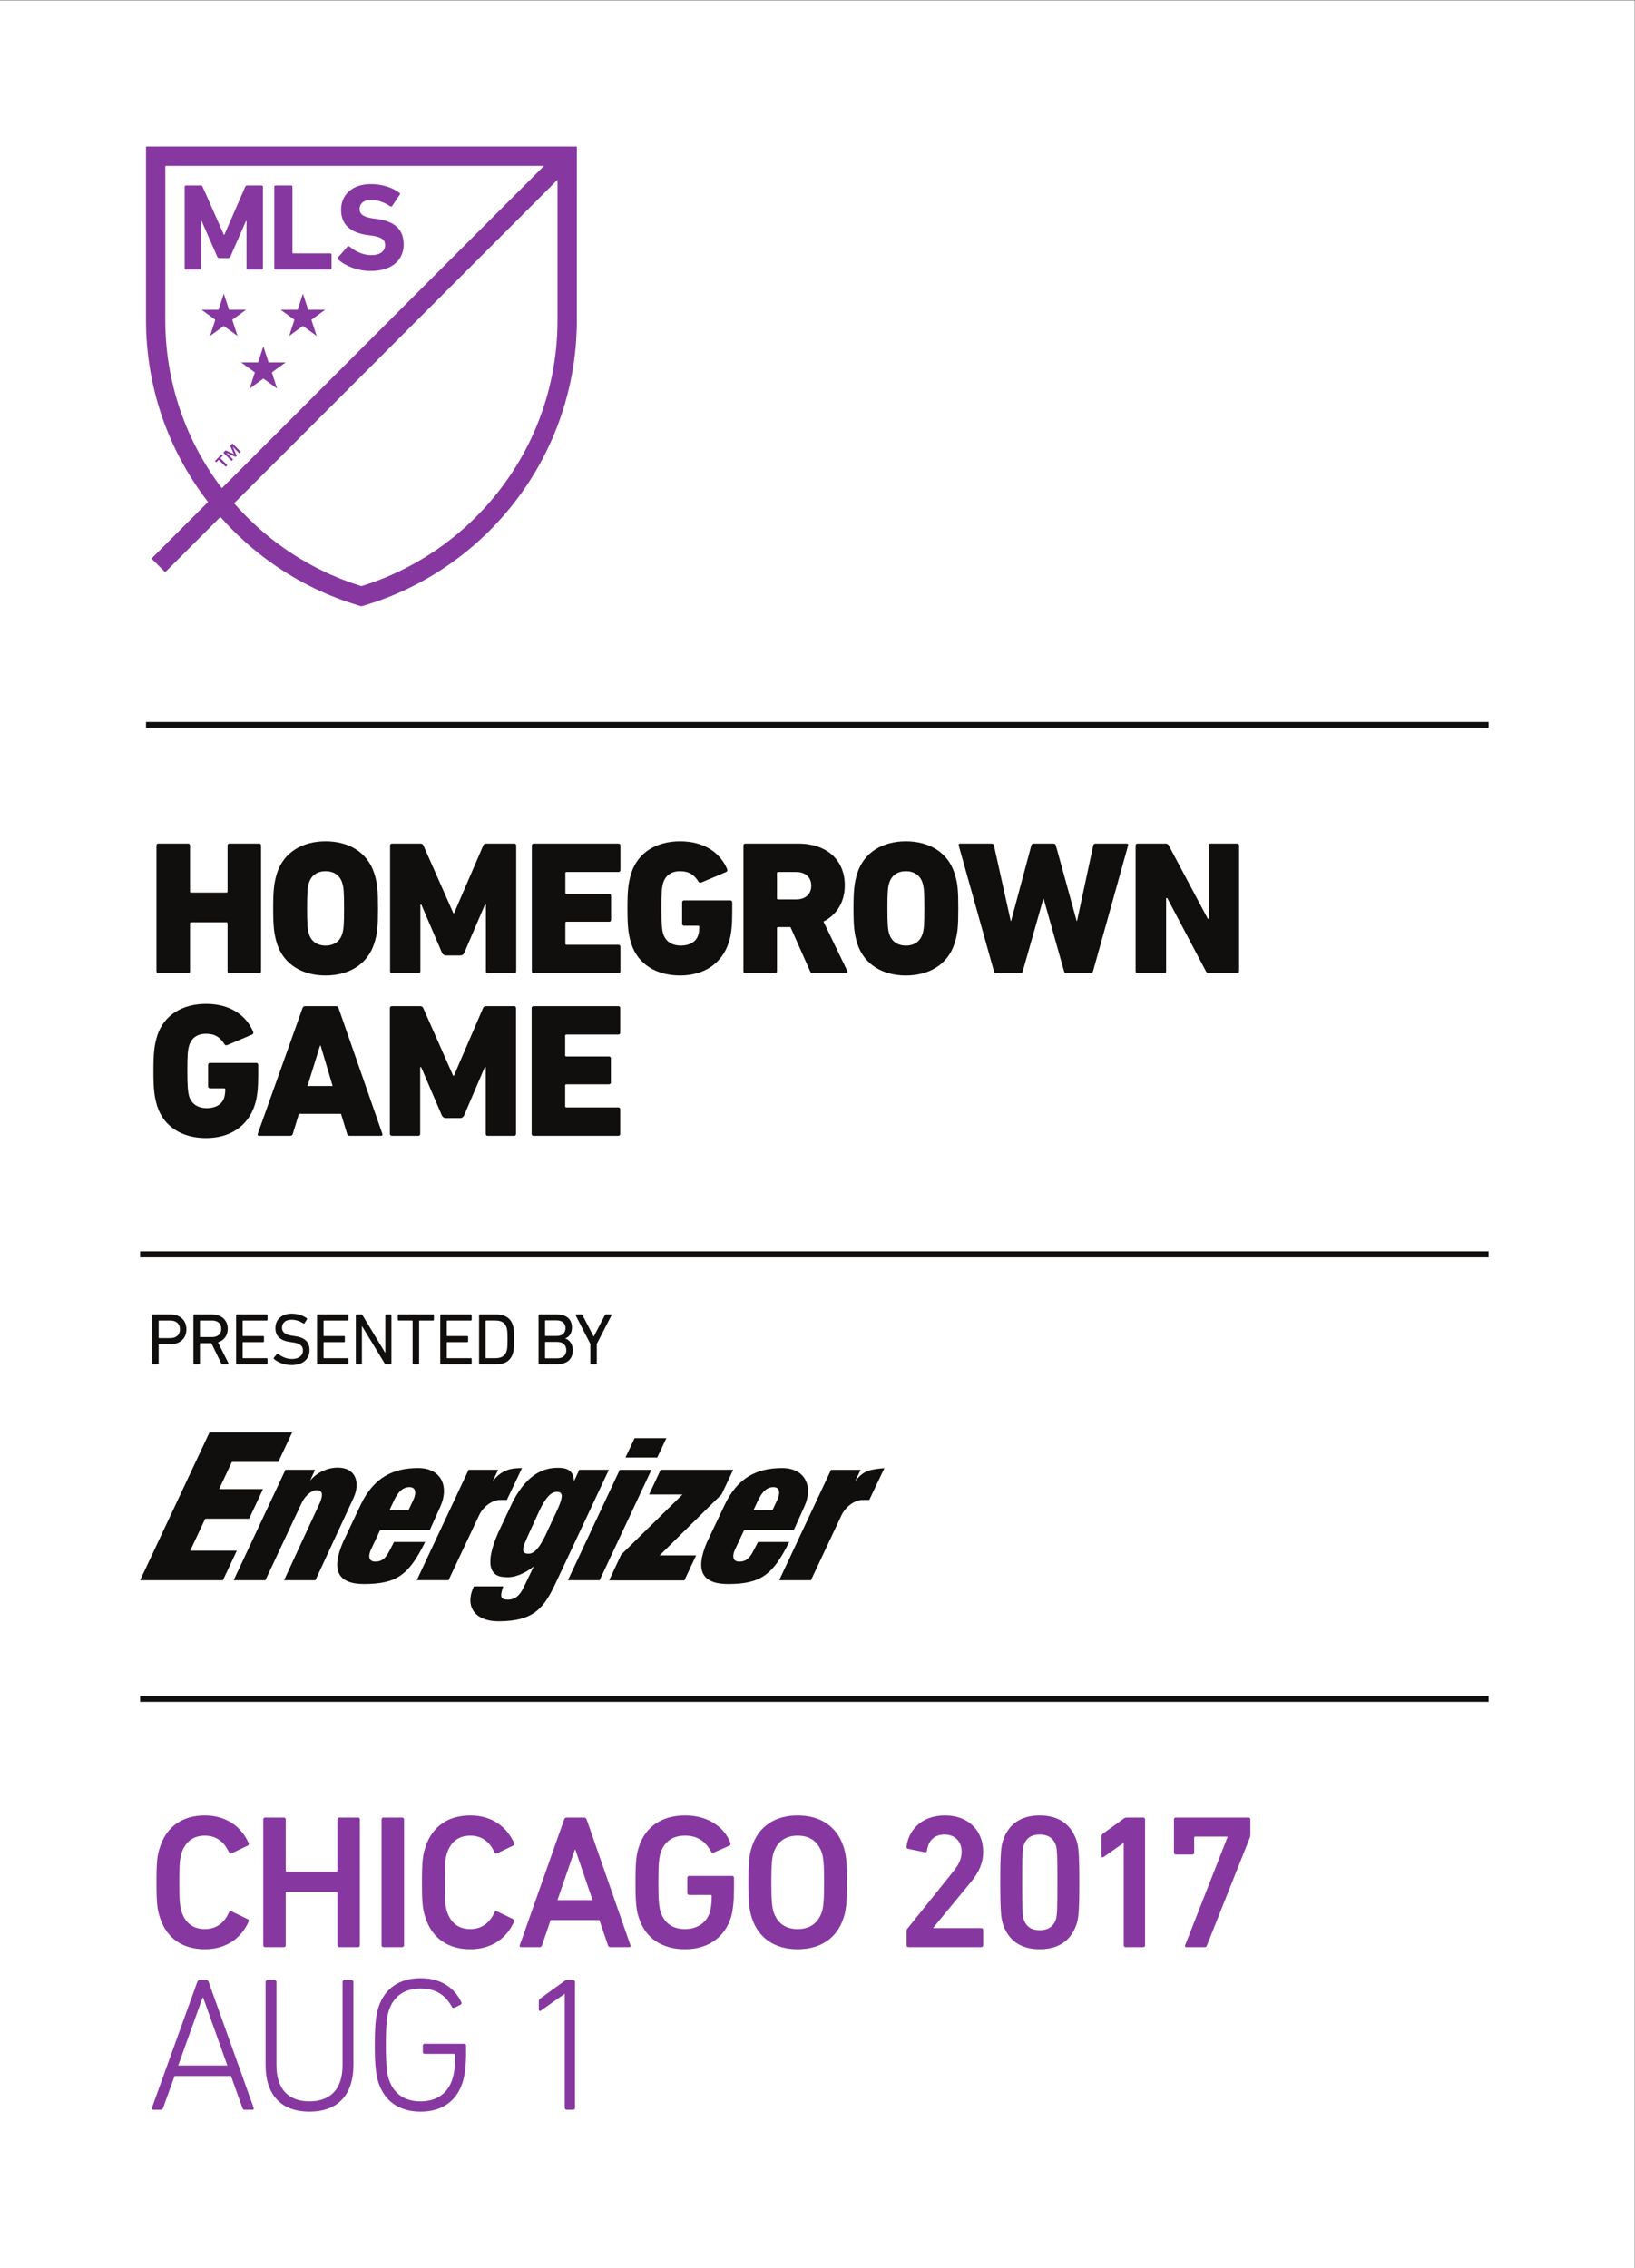 <?xml version="1.0" encoding="UTF-8" standalone="no"?>
<svg
   xmlns:dc="http://purl.org/dc/elements/1.1/"
   xmlns:cc="http://creativecommons.org/ns#"
   xmlns:rdf="http://www.w3.org/1999/02/22-rdf-syntax-ns#"
   xmlns:svg="http://www.w3.org/2000/svg"
   xmlns="http://www.w3.org/2000/svg"
   viewBox="0 0 202.28 280.547"
   height="280.547"
   width="202.28"
   xml:space="preserve"
   id="svg2"
   version="1.1"><rect x="0" y="0" width="202.28" height="280.547" fill="#808080" stroke="none"/><defs
     id="defs6" /><g
     transform="matrix(1.333,0,0,-1.333,0,280.547)"
     id="g10"><g
       transform="scale(0.1)"
       id="g12"><path
         id="path14"
         style="fill:#ffffff;fill-opacity:1;fill-rule:nonzero;stroke:none"
         d="M 1517.12,0 H 0 V 2104.14 H 1517.12 V 0" /><path
         id="path16"
         style="fill:#100f0d;fill-opacity:1;fill-rule:nonzero;stroke:none"
         d="m 167.027,871.172 c 0,5.027 -3.332,8.16 -9.039,8.16 h -10.332 c -0.269,0 -0.406,-0.152 -0.406,-0.41 v -15.5 c 0,-0.274 0.137,-0.402 0.406,-0.402 h 10.332 c 5.707,0 9.039,3.109 9.039,8.152 z M 141.879,838.75 c -0.402,0 -0.68,0.27 -0.68,0.68 v 44.851 c 0,0.41 0.278,0.68 0.68,0.68 h 16.449 c 8.899,0 14.676,-5.441 14.676,-13.789 0,-8.363 -5.777,-13.801 -14.676,-13.801 h -10.672 c -0.269,0 -0.406,-0.133 -0.406,-0.41 V 839.43 c 0,-0.41 -0.273,-0.68 -0.68,-0.68 h -4.691" /><path
         id="path18"
         style="fill:#100f0d;fill-opacity:1;fill-rule:nonzero;stroke:none"
         d="m 205.344,871.641 c 0,4.82 -3.196,7.691 -8.563,7.691 h -10.804 c -0.274,0 -0.407,-0.152 -0.407,-0.41 v -14.551 c 0,-0.269 0.133,-0.41 0.407,-0.41 h 10.804 c 5.367,0 8.563,2.859 8.563,7.68 z m 0.949,-32.891 c -0.473,0 -0.684,0.199 -0.883,0.68 l -9.238,18.89 h -10.195 c -0.274,0 -0.407,-0.14 -0.407,-0.398 V 839.43 c 0,-0.41 -0.273,-0.68 -0.675,-0.68 h -4.696 c -0.402,0 -0.683,0.27 -0.683,0.68 v 44.851 c 0,0.41 0.281,0.68 0.683,0.68 h 16.715 c 8.633,0 14.477,-5.301 14.477,-13.32 0,-6.25 -3.536,-10.801 -9.106,-12.571 l 9.848,-19.5 c 0.277,-0.41 0.07,-0.82 -0.399,-0.82 h -5.441" /><path
         id="path20"
         style="fill:#100f0d;fill-opacity:1;fill-rule:nonzero;stroke:none"
         d="m 219.164,884.281 c 0,0.41 0.27,0.68 0.68,0.68 h 27.789 c 0.41,0 0.683,-0.27 0.683,-0.68 V 880 c 0,-0.41 -0.273,-0.668 -0.683,-0.668 h -22.012 c -0.273,0 -0.41,-0.152 -0.41,-0.41 V 865.32 c 0,-0.269 0.137,-0.41 0.41,-0.41 h 18.688 c 0.402,0 0.675,-0.262 0.675,-0.672 v -4.289 c 0,-0.398 -0.273,-0.668 -0.675,-0.668 h -18.688 c -0.273,0 -0.41,-0.14 -0.41,-0.41 v -14.07 c 0,-0.27 0.137,-0.41 0.41,-0.41 h 22.012 c 0.41,0 0.683,-0.27 0.683,-0.68 v -4.281 c 0,-0.41 -0.273,-0.68 -0.683,-0.68 h -27.789 c -0.41,0 -0.68,0.27 -0.68,0.68 v 44.851" /><path
         id="path22"
         style="fill:#100f0d;fill-opacity:1;fill-rule:nonzero;stroke:none"
         d="m 254.188,843.781 c -0.266,0.27 -0.336,0.68 -0.067,1.02 l 2.992,3.539 c 0.27,0.34 0.614,0.34 0.95,0.058 2.992,-2.378 7.613,-4.75 12.914,-4.75 6.386,0 10.191,3.204 10.191,7.883 0,3.938 -2.242,6.59 -9.648,7.539 l -2.309,0.34 c -8.977,1.219 -13.598,5.5 -13.598,12.781 0,8.219 5.914,13.508 15.09,13.508 5.442,0 10.668,-1.758 14.067,-4.269 0.343,-0.282 0.41,-0.61 0.132,-0.95 l -2.304,-3.742 c -0.274,-0.34 -0.618,-0.34 -0.957,-0.136 -3.735,2.32 -7.203,3.468 -11.145,3.468 -5.637,0 -8.762,-3.058 -8.762,-7.468 0,-3.883 2.582,-6.473 9.719,-7.422 l 2.238,-0.34 c 9.039,-1.219 13.594,-5.36 13.594,-12.899 0,-8.089 -5.707,-13.929 -16.855,-13.929 -6.524,0 -12.84,2.636 -16.242,5.769" /><path
         id="path24"
         style="fill:#100f0d;fill-opacity:1;fill-rule:nonzero;stroke:none"
         d="m 294.238,884.281 c 0,0.41 0.278,0.68 0.684,0.68 h 27.793 c 0.406,0 0.68,-0.27 0.68,-0.68 V 880 c 0,-0.41 -0.274,-0.668 -0.68,-0.668 h -22.016 c -0.273,0 -0.41,-0.152 -0.41,-0.41 V 865.32 c 0,-0.269 0.137,-0.41 0.41,-0.41 h 18.688 c 0.402,0 0.676,-0.262 0.676,-0.672 v -4.289 c 0,-0.398 -0.274,-0.668 -0.676,-0.668 h -18.688 c -0.273,0 -0.41,-0.14 -0.41,-0.41 v -14.07 c 0,-0.27 0.137,-0.41 0.41,-0.41 h 22.016 c 0.406,0 0.68,-0.27 0.68,-0.68 v -4.281 c 0,-0.41 -0.274,-0.68 -0.68,-0.68 h -27.793 c -0.406,0 -0.684,0.27 -0.684,0.68 v 44.851" /><path
         id="path26"
         style="fill:#100f0d;fill-opacity:1;fill-rule:nonzero;stroke:none"
         d="m 330.25,884.281 c 0,0.41 0.273,0.68 0.684,0.68 h 4.343 c 0.543,0 0.883,-0.141 1.153,-0.68 l 20.933,-34.652 h 0.274 v 34.652 c 0,0.41 0.269,0.68 0.679,0.68 h 4.278 c 0.41,0 0.676,-0.27 0.676,-0.68 V 839.43 c 0,-0.41 -0.266,-0.68 -0.676,-0.68 h -4.348 c -0.473,0 -0.883,0.148 -1.156,0.68 l -20.996,34.519 h -0.203 V 839.43 c 0,-0.41 -0.27,-0.68 -0.68,-0.68 h -4.277 c -0.411,0 -0.684,0.27 -0.684,0.68 v 44.851" /><path
         id="path28"
         style="fill:#100f0d;fill-opacity:1;fill-rule:nonzero;stroke:none"
         d="m 383.617,838.75 c -0.41,0 -0.679,0.27 -0.679,0.68 v 39.492 c 0,0.258 -0.133,0.41 -0.411,0.41 h -12.632 c -0.415,0 -0.68,0.258 -0.68,0.668 v 4.281 c 0,0.41 0.265,0.68 0.68,0.68 h 32.136 c 0.41,0 0.68,-0.27 0.68,-0.68 V 880 c 0,-0.41 -0.27,-0.668 -0.68,-0.668 h -12.636 c -0.27,0 -0.411,-0.152 -0.411,-0.41 V 839.43 c 0,-0.41 -0.269,-0.68 -0.679,-0.68 h -4.688" /><path
         id="path30"
         style="fill:#100f0d;fill-opacity:1;fill-rule:nonzero;stroke:none"
         d="m 408.617,884.281 c 0,0.41 0.27,0.68 0.68,0.68 h 27.789 c 0.41,0 0.684,-0.27 0.684,-0.68 V 880 c 0,-0.41 -0.274,-0.668 -0.684,-0.668 h -22.012 c -0.273,0 -0.41,-0.152 -0.41,-0.41 V 865.32 c 0,-0.269 0.137,-0.41 0.41,-0.41 h 18.688 c 0.402,0 0.676,-0.262 0.676,-0.672 v -4.289 c 0,-0.398 -0.274,-0.668 -0.676,-0.668 h -18.688 c -0.273,0 -0.41,-0.14 -0.41,-0.41 v -14.07 c 0,-0.27 0.137,-0.41 0.41,-0.41 h 22.012 c 0.41,0 0.684,-0.27 0.684,-0.68 v -4.281 c 0,-0.41 -0.274,-0.68 -0.684,-0.68 h -27.789 c -0.41,0 -0.68,0.27 -0.68,0.68 v 44.851" /><path
         id="path32"
         style="fill:#100f0d;fill-opacity:1;fill-rule:nonzero;stroke:none"
         d="m 451.078,844.391 h 8.496 c 5.567,0 9.039,1.839 10.531,6.32 0.614,1.699 0.954,3.949 0.954,11.141 0,7.207 -0.34,9.449 -0.954,11.148 -1.492,4.488 -4.964,6.332 -10.531,6.332 h -8.496 c -0.273,0 -0.41,-0.152 -0.41,-0.41 v -34.121 c 0,-0.27 0.137,-0.41 0.41,-0.41 z m -6.453,39.89 c 0,0.41 0.27,0.68 0.68,0.68 h 15.558 c 7.821,0 12.981,-3.332 15.09,-9.852 0.809,-2.507 1.219,-5.027 1.219,-13.257 0,-8.223 -0.41,-10.731 -1.219,-13.25 -2.109,-6.52 -7.269,-9.852 -15.09,-9.852 h -15.558 c -0.41,0 -0.68,0.27 -0.68,0.68 v 44.851" /><path
         id="path34"
         style="fill:#100f0d;fill-opacity:1;fill-rule:nonzero;stroke:none"
         d="m 506.305,844.262 h 10.804 c 5.504,0 8.496,2.988 8.496,7.597 0,4.563 -2.992,7.621 -8.496,7.621 h -10.804 c -0.27,0 -0.41,-0.128 -0.41,-0.41 v -14.398 c 0,-0.281 0.14,-0.41 0.41,-0.41 z m 10.465,20.726 c 5.093,0 8.085,2.922 8.085,7.203 0,4.411 -2.992,7.27 -8.085,7.27 h -10.465 c -0.27,0 -0.41,-0.129 -0.41,-0.41 v -13.66 c 0,-0.27 0.14,-0.403 0.41,-0.403 z m -16.922,19.293 c 0,0.41 0.269,0.68 0.679,0.68 h 16.375 c 9.313,0 13.934,-4.762 13.934,-12.16 0,-5.371 -2.578,-8.629 -6.184,-10.063 v -0.129 c 3.125,-0.879 6.996,-4.488 6.996,-10.668 0,-8.64 -5.433,-13.191 -15.082,-13.191 h -16.039 c -0.41,0 -0.679,0.27 -0.679,0.68 v 44.851" /><path
         id="path36"
         style="fill:#100f0d;fill-opacity:1;fill-rule:nonzero;stroke:none"
         d="m 548.598,838.75 c -0.41,0 -0.684,0.27 -0.684,0.68 v 18.218 l -13.656,26.571 c -0.137,0.402 0.074,0.742 0.543,0.742 h 4.828 c 0.473,0 0.746,-0.199 1.016,-0.68 l 10.332,-19.769 h 0.132 l 10.262,19.769 c 0.199,0.481 0.481,0.68 0.953,0.68 h 4.688 c 0.547,0 0.683,-0.34 0.547,-0.742 L 553.902,857.648 V 839.43 c 0,-0.41 -0.281,-0.68 -0.679,-0.68 h -4.625" /><path
         id="path38"
         style="fill:#8738a0;fill-opacity:1;fill-rule:nonzero;stroke:none"
         d="m 216.969,1683.44 -3.364,7.56 2.153,2.14 7.699,-7.69 -1.402,-1.41 -6.024,6.02 -0.031,-0.04 3.719,-8.31 -1.047,-1.06 -8.32,3.73 -0.043,-0.04 6.023,-6.03 -1.394,-1.4 -7.711,7.71 2.171,2.17 z m -10.11,-1.6 -2.347,-2.36 6.496,-6.49 -1.504,-1.49 -6.484,6.48 -2.36,-2.35 -1.219,1.21 6.219,6.21 1.199,-1.21" /><path
         id="path40"
         style="fill:#8738a0;fill-opacity:1;fill-rule:nonzero;stroke:none"
         d="m 289.027,1807.91 4.864,-15 -12.758,9.27 -12.758,-9.27 4.879,15 -12.762,9.27 h 15.781 l 4.86,15 4.879,-15 h 15.765 l -12.75,-9.27" /><path
         id="path42"
         style="fill:#8738a0;fill-opacity:1;fill-rule:nonzero;stroke:none"
         d="m 215.605,1807.91 12.758,9.27 h -15.769 l -4.875,15 -4.871,-15 h -15.77 l 12.762,-9.27 -4.875,-15 12.754,9.27 12.75,-9.27 -4.864,15" /><path
         id="path44"
         style="fill:#8738a0;fill-opacity:1;fill-rule:nonzero;stroke:none"
         d="m 249.301,1768.34 -4.867,15 -4.871,-15 h -15.77 l 12.75,-9.26 -4.871,-15 12.762,9.26 12.754,-9.26 -4.875,15 12.761,9.26 h -15.773" /><path
         id="path46"
         style="fill:#8738a0;fill-opacity:1;fill-rule:nonzero;stroke:none"
         d="m 201.582,1866.64 -14.473,32.94 h -0.449 v -43.95 c 0,-0.7 -0.461,-1.16 -1.14,-1.16 h -12.981 c -0.691,0 -1.152,0.46 -1.152,1.16 v 75.75 c 0,0.69 0.461,1.15 1.152,1.15 h 13.66 c 0.91,0 1.492,-0.34 1.832,-1.15 l 19.746,-44.54 h 0.469 l 19.391,44.54 c 0.347,0.81 0.922,1.15 1.84,1.15 h 13.429 c 0.692,0 1.141,-0.46 1.141,-1.15 v -75.75 c 0,-0.7 -0.449,-1.16 -1.141,-1.16 h -12.968 c -0.692,0 -1.149,0.46 -1.149,1.16 v 43.95 h -0.453 l -14.469,-32.94 c -0.453,-1.05 -1.148,-1.5 -2.187,-1.5 h -7.914 c -1.032,0 -1.727,0.45 -2.184,1.5" /><path
         id="path48"
         style="fill:#8738a0;fill-opacity:1;fill-rule:nonzero;stroke:none"
         d="m 255.707,1854.47 h 50.856 c 0.687,0 1.152,0.46 1.152,1.15 v 12.74 c 0,0.69 -0.465,1.15 -1.152,1.15 h -34.43 c -0.469,0 -0.692,0.22 -0.692,0.69 v 61.18 c 0,0.69 -0.468,1.14 -1.148,1.14 h -14.586 c -0.684,0 -1.141,-0.45 -1.141,-1.14 v -75.76 c 0,-0.69 0.457,-1.15 1.141,-1.15" /><path
         id="path50"
         style="fill:#8738a0;fill-opacity:1;fill-rule:nonzero;stroke:none"
         d="m 350.066,1901.42 -4.132,0.58 c -8.946,1.26 -12.168,4.12 -12.168,8.6 0,4.95 3.558,8.5 10.449,8.5 6.433,0 12.164,-2.06 18.129,-5.97 0.586,-0.34 1.164,-0.23 1.617,0.35 l 7,10.45 c 0.57,0.8 0.457,1.25 -0.219,1.71 -6.558,5.06 -16.199,8.15 -26.527,8.15 -16.875,0 -27.668,-9.52 -27.668,-23.87 0,-13.79 8.84,-21.24 24.683,-23.42 l 4.129,-0.57 c 9.309,-1.26 12.063,-4.14 12.063,-8.74 0,-5.5 -4.594,-9.3 -12.75,-9.3 -8.266,0 -15.262,3.91 -20.43,8.04 -0.574,0.46 -1.262,0.46 -1.726,-0.11 l -8.727,-9.98 c -0.57,-0.7 -0.344,-1.5 0.117,-1.95 6.082,-5.87 17.907,-10.69 30.082,-10.69 20.196,0 30.66,10.45 30.66,24.56 0,14.13 -8.511,21.48 -24.582,23.66" /><path
         id="path52"
         style="fill:#8738a0;fill-opacity:1;fill-rule:nonzero;stroke:none"
         d="m 503.621,1724.09 c -8.871,-25.95 -21.797,-50.25 -38.422,-72.21 -16.453,-21.73 -36.117,-40.65 -58.453,-56.25 -21.922,-15.27 -45.894,-27 -71.301,-34.85 -25.425,7.85 -49.39,19.58 -71.304,34.85 -17.317,12.09 -33.012,26.19 -46.86,42.03 l 300.16,300.16 c 0,-41.9 0.008,-129.44 0.008,-130.12 0,-28.64 -4.652,-56.77 -13.828,-83.61 m -297.933,-72.21 c -16.625,21.96 -29.559,46.26 -38.426,72.21 -9.176,26.84 -13.832,54.97 -13.832,83.61 0,0.76 0.015,110.5 0.015,143 h 351.52 l -299.07,-299.08 c -0.079,0.09 -0.137,0.17 -0.207,0.26 m 329.679,307.78 v 8.96 H 135.52 v -8.96 c 0,0 -0.016,-151.06 -0.016,-151.96 0,-30.61 4.976,-60.7 14.785,-89.41 9.492,-27.77 23.324,-53.75 41.098,-77.24 0.566,-0.74 1.148,-1.47 1.715,-2.22 l -52.477,-52.47 12.68,-12.68 51.265,51.27 c 14.614,-16.57 31.133,-31.33 49.313,-44.02 24.219,-16.89 50.801,-29.72 79.008,-38.11 l 2.554,-0.77 2.551,0.77 c 28.211,8.39 54.785,21.22 79.012,38.11 23.867,16.67 44.894,36.9 62.484,60.12 17.781,23.49 31.606,49.47 41.094,77.24 9.812,28.71 14.801,58.8 14.801,89.41 0,0.9 -0.02,151.96 -0.02,151.96" /><path
         id="path54"
         style="fill:#100f0d;fill-opacity:1;fill-rule:nonzero;stroke:none"
         d="M 1381.61,1429.21 H 135.52 v 5.52 h 1246.09 v -5.52" /><path
         id="path56"
         style="fill:#100f0d;fill-opacity:1;fill-rule:nonzero;stroke:none"
         d="M 1381.61,937.91 H 130.055 v 5.531 H 1381.61 v -5.531" /><path
         id="path58"
         style="fill:#100f0d;fill-opacity:1;fill-rule:nonzero;stroke:none"
         d="M 1381.61,525.5 H 130.055 v 5.52 H 1381.61 v -5.52" /><path
         id="path60"
         style="fill:#100f0d;fill-opacity:1;fill-rule:nonzero;stroke:none"
         d="m 145.238,1320.09 c 0,1.07 0.707,1.77 1.77,1.77 h 27.586 c 1.058,0 1.769,-0.7 1.769,-1.77 v -42.61 c 0,-0.71 0.356,-1.07 1.059,-1.07 h 32.719 c 0.703,0 1.058,0.36 1.058,1.07 v 42.61 c 0,1.07 0.711,1.77 1.77,1.77 h 27.59 c 1.058,0 1.765,-0.7 1.765,-1.77 v -116.71 c 0,-1.06 -0.707,-1.76 -1.765,-1.76 h -27.59 c -1.059,0 -1.77,0.7 -1.77,1.76 v 44.39 c 0,0.71 -0.355,1.06 -1.058,1.06 h -32.719 c -0.703,0 -1.059,-0.35 -1.059,-1.06 v -44.39 c 0,-1.06 -0.711,-1.76 -1.769,-1.76 h -27.586 c -1.063,0 -1.77,0.7 -1.77,1.76 v 116.71" /><path
         id="path62"
         style="fill:#100f0d;fill-opacity:1;fill-rule:nonzero;stroke:none"
         d="m 317.566,1237.87 c 1.414,4.07 1.77,9.55 1.77,23.87 0,14.32 -0.356,19.81 -1.77,23.87 -2.121,6.72 -7.605,10.62 -15.382,10.62 -7.786,0 -13.27,-3.9 -15.387,-10.62 -1.414,-4.06 -1.77,-9.55 -1.77,-23.87 0,-14.32 0.356,-19.8 1.77,-23.87 2.117,-6.72 7.601,-10.62 15.387,-10.62 7.777,0 13.261,3.9 15.382,10.62 z m -60.476,-8.84 c -2.832,9.19 -3.535,16.26 -3.535,32.71 0,16.45 0.703,23.52 3.535,32.71 6.363,19.64 23.871,29.53 45.094,29.53 21.218,0 38.722,-9.89 45.089,-29.53 3.008,-9.19 3.54,-16.26 3.54,-32.71 0,-16.45 -0.532,-23.52 -3.54,-32.71 -6.367,-19.63 -23.871,-29.54 -45.089,-29.54 -21.223,0 -38.731,9.91 -45.094,29.54" /><path
         id="path64"
         style="fill:#100f0d;fill-opacity:1;fill-rule:nonzero;stroke:none"
         d="m 362.043,1320.09 c 0,1.07 0.707,1.77 1.766,1.77 h 26.171 c 1.235,0 2.477,-0.35 3.008,-1.77 l 27.758,-62.77 h 0.707 l 27.059,62.77 c 0.531,1.42 1.765,1.77 3.008,1.77 h 25.816 c 1.062,0 1.769,-0.7 1.769,-1.77 v -116.71 c 0,-1.06 -0.707,-1.76 -1.769,-1.76 h -24.582 c -1.059,0 -1.77,0.7 -1.77,1.76 v 61.9 h -0.882 l -19.274,-44.92 c -0.887,-1.77 -2.297,-2.3 -3.355,-2.3 h -13.797 c -1.063,0 -2.297,0.53 -3.36,2.3 l -19.277,44.92 h -0.883 v -61.9 c 0,-1.06 -0.707,-1.76 -1.765,-1.76 h -24.582 c -1.059,0 -1.766,0.7 -1.766,1.76 v 116.71" /><path
         id="path66"
         style="fill:#100f0d;fill-opacity:1;fill-rule:nonzero;stroke:none"
         d="m 493.598,1320.09 c 0,1.07 0.711,1.77 1.769,1.77 h 78.692 c 1.058,0 1.769,-0.7 1.769,-1.77 v -22.8 c 0,-1.06 -0.711,-1.78 -1.769,-1.78 h -48.278 c -0.703,0 -1.058,-0.35 -1.058,-1.06 v -18.21 c 0,-0.7 0.355,-1.06 1.058,-1.06 h 39.614 c 1.058,0 1.769,-0.71 1.769,-1.77 v -22.28 c 0,-1.06 -0.711,-1.77 -1.769,-1.77 h -39.614 c -0.703,0 -1.058,-0.35 -1.058,-1.06 v -19.27 c 0,-0.71 0.355,-1.07 1.058,-1.07 h 48.278 c 1.058,0 1.769,-0.71 1.769,-1.76 v -22.82 c 0,-1.06 -0.711,-1.76 -1.769,-1.76 h -78.692 c -1.058,0 -1.769,0.7 -1.769,1.76 v 116.71" /><path
         id="path68"
         style="fill:#100f0d;fill-opacity:1;fill-rule:nonzero;stroke:none"
         d="m 582.355,1261.74 c 0,16.45 0.708,23.52 3.536,32.71 6.367,19.64 23.871,29.53 45.269,29.53 22.102,0 36.961,-10.25 43.68,-25.64 0.531,-1.23 0.176,-2.3 -0.887,-2.83 l -22.984,-9.72 c -1.067,-0.53 -2.125,-0.18 -2.653,0.71 -4.074,6.54 -8.843,9.73 -17.156,9.73 -8.137,0 -13.441,-3.9 -15.562,-10.62 -1.414,-4.24 -1.77,-9.55 -1.77,-23.87 0,-14.32 0.531,-19.8 1.77,-23.87 2.3,-6.72 7.781,-10.62 16.449,-10.62 7.777,0 13.965,3.37 15.914,9.55 0.707,2.13 1.059,4.61 1.059,7.79 0,0.7 -0.352,1.06 -1.059,1.06 h -13.09 c -1.058,0 -1.766,0.7 -1.766,1.77 v 19.98 c 0,1.06 0.708,1.77 1.766,1.77 h 42.973 c 1.062,0 1.769,-0.71 1.769,-1.77 v -9.2 c 0,-11.49 -0.707,-20.5 -3.183,-27.94 -6.367,-19.97 -23.344,-30.77 -45.27,-30.77 -21.398,0 -38.902,9.91 -45.269,29.54 -2.828,9.19 -3.536,16.26 -3.536,32.71" /><path
         id="path70"
         style="fill:#100f0d;fill-opacity:1;fill-rule:nonzero;stroke:none"
         d="m 752.945,1282.79 c 0,7.78 -5.304,12.72 -14.144,12.72 H 722.18 c -0.711,0 -1.063,-0.35 -1.063,-1.06 v -23.34 c 0,-0.7 0.352,-1.06 1.063,-1.06 h 16.621 c 8.84,0 14.144,4.95 14.144,12.74 z m 1.59,-81.17 c -1.59,0 -2.125,0.53 -2.648,1.76 l -18.215,41.03 H 722.18 c -0.711,0 -1.063,-0.35 -1.063,-1.06 v -39.97 c 0,-1.06 -0.711,-1.76 -1.769,-1.76 h -27.59 c -1.059,0 -1.77,0.7 -1.77,1.76 v 116.71 c 0,1.07 0.711,1.77 1.77,1.77 h 48.984 c 27.586,0 43.328,-16.09 43.328,-38.72 0,-15.03 -7.078,-27.23 -19.808,-33.6 l 22.105,-45.8 c 0.528,-1.06 0,-2.12 -1.238,-2.12 h -30.594" /><path
         id="path72"
         style="fill:#100f0d;fill-opacity:1;fill-rule:nonzero;stroke:none"
         d="m 856.16,1237.87 c 1.418,4.07 1.778,9.55 1.778,23.87 0,14.32 -0.36,19.81 -1.778,23.87 -2.117,6.72 -7.597,10.62 -15.379,10.62 -7.785,0 -13.261,-3.9 -15.383,-10.62 -1.414,-4.06 -1.777,-9.55 -1.777,-23.87 0,-14.32 0.363,-19.8 1.777,-23.87 2.122,-6.72 7.598,-10.62 15.383,-10.62 7.782,0 13.262,3.9 15.379,10.62 z m -60.469,-8.84 c -2.832,9.19 -3.543,16.26 -3.543,32.71 0,16.45 0.711,23.52 3.543,32.71 6.36,19.64 23.872,29.53 45.09,29.53 21.223,0 38.731,-9.89 45.086,-29.53 3.012,-9.19 3.547,-16.26 3.547,-32.71 0,-16.45 -0.535,-23.52 -3.547,-32.71 -6.355,-19.63 -23.863,-29.54 -45.086,-29.54 -21.218,0 -38.73,9.91 -45.09,29.54" /><path
         id="path74"
         style="fill:#100f0d;fill-opacity:1;fill-rule:nonzero;stroke:none"
         d="m 989.895,1201.62 c -1.243,0 -1.957,0.53 -2.305,1.76 l -18.918,67.2 h -0.359 l -19.094,-67.2 c -0.352,-1.23 -1.067,-1.76 -2.305,-1.76 h -22.101 c -1.239,0 -1.942,0.53 -2.301,1.76 l -32.707,116.71 c -0.188,1.07 0.175,1.77 1.406,1.77 h 29.004 c 1.418,0 2.121,-0.7 2.297,-1.77 l 15.562,-70.02 h 0.356 l 18.75,70.02 c 0.347,1.24 1.05,1.77 2.293,1.77 h 18.215 c 1.238,0 1.941,-0.53 2.3,-1.77 l 19.27,-70.02 h 0.359 l 15.033,70.02 c 0.17,1.07 0.88,1.77 2.12,1.77 h 29 c 1.06,0 1.59,-0.7 1.23,-1.77 l -32.53,-116.71 c -0.35,-1.23 -1.06,-1.76 -2.48,-1.76 h -22.095" /><path
         id="path76"
         style="fill:#100f0d;fill-opacity:1;fill-rule:nonzero;stroke:none"
         d="m 1054,1320.09 c 0,1.07 0.71,1.77 1.77,1.77 h 26 c 1.24,0 2.47,-0.53 3,-1.77 l 36.26,-68.07 h 0.7 v 68.07 c 0,1.07 0.7,1.77 1.77,1.77 h 24.75 c 1.07,0 1.77,-0.7 1.77,-1.77 v -116.71 c 0,-1.06 -0.7,-1.76 -1.77,-1.76 h -25.99 c -1.23,0 -2.47,0.53 -3,1.76 l -35.9,67.91 h -1.07 v -67.91 c 0,-1.06 -0.7,-1.76 -1.76,-1.76 h -24.76 c -1.06,0 -1.77,0.7 -1.77,1.76 v 116.71" /><path
         id="path78"
         style="fill:#100f0d;fill-opacity:1;fill-rule:nonzero;stroke:none"
         d="m 142.41,1110.91 c 0,16.44 0.711,23.52 3.535,32.71 6.368,19.63 23.875,29.53 45.278,29.53 22.097,0 36.953,-10.26 43.675,-25.64 0.528,-1.24 0.176,-2.3 -0.882,-2.83 l -22.993,-9.72 c -1.062,-0.53 -2.121,-0.18 -2.648,0.7 -4.074,6.55 -8.844,9.73 -17.152,9.73 -8.141,0 -13.446,-3.89 -15.571,-10.61 -1.41,-4.24 -1.765,-9.55 -1.765,-23.87 0,-14.32 0.531,-19.81 1.765,-23.88 2.301,-6.72 7.786,-10.61 16.45,-10.61 7.781,0 13.968,3.36 15.918,9.55 0.707,2.12 1.058,4.6 1.058,7.78 0,0.71 -0.351,1.06 -1.058,1.06 h -13.086 c -1.063,0 -1.77,0.71 -1.77,1.78 v 19.97 c 0,1.07 0.707,1.78 1.77,1.78 h 42.964 c 1.067,0 1.77,-0.71 1.77,-1.78 v -9.19 c 0,-11.5 -0.703,-20.51 -3.18,-27.94 -6.367,-19.98 -23.343,-30.77 -45.265,-30.77 -21.403,0 -38.91,9.9 -45.278,29.53 -2.824,9.2 -3.535,16.27 -3.535,32.72" /><path
         id="path80"
         style="fill:#100f0d;fill-opacity:1;fill-rule:nonzero;stroke:none"
         d="m 308.727,1096.94 -11.145,37.49 h -0.527 l -11.672,-37.49 z m -27.942,72.32 c 0.352,1.07 1.063,1.77 2.297,1.77 h 28.82 c 1.243,0 1.95,-0.7 2.309,-1.77 l 40.668,-116.71 c 0.351,-1.06 -0.176,-1.77 -1.234,-1.77 h -29.18 c -1.242,0 -1.949,0.71 -2.301,1.77 l -5.66,18.57 h -39.082 l -5.66,-18.57 c -0.352,-1.06 -1.059,-1.77 -2.293,-1.77 h -29 c -1.067,0 -1.598,0.71 -1.239,1.77 l 41.555,116.71" /><path
         id="path82"
         style="fill:#100f0d;fill-opacity:1;fill-rule:nonzero;stroke:none"
         d="m 361.859,1169.26 c 0,1.07 0.715,1.77 1.774,1.77 h 26.172 c 1.234,0 2.468,-0.35 3.004,-1.77 l 27.761,-62.78 h 0.707 l 27.059,62.78 c 0.531,1.42 1.766,1.77 3.008,1.77 h 25.812 c 1.067,0 1.77,-0.7 1.77,-1.77 v -116.71 c 0,-1.06 -0.703,-1.77 -1.77,-1.77 h -24.578 c -1.058,0 -1.765,0.71 -1.765,1.77 v 61.89 h -0.887 l -19.274,-44.91 c -0.886,-1.77 -2.3,-2.3 -3.363,-2.3 H 413.5 c -1.062,0 -2.301,0.53 -3.359,2.3 l -19.278,44.91 h -0.883 v -61.89 c 0,-1.06 -0.707,-1.77 -1.765,-1.77 h -24.582 c -1.059,0 -1.774,0.71 -1.774,1.77 v 116.71" /><path
         id="path84"
         style="fill:#100f0d;fill-opacity:1;fill-rule:nonzero;stroke:none"
         d="m 493.422,1169.26 c 0,1.07 0.711,1.77 1.769,1.77 h 78.692 c 1.058,0 1.765,-0.7 1.765,-1.77 v -22.81 c 0,-1.06 -0.707,-1.77 -1.765,-1.77 h -48.278 c -0.707,0 -1.058,-0.35 -1.058,-1.06 v -18.21 c 0,-0.71 0.351,-1.06 1.058,-1.06 h 39.61 c 1.062,0 1.773,-0.71 1.773,-1.77 v -22.28 c 0,-1.06 -0.711,-1.77 -1.773,-1.77 h -39.61 c -0.707,0 -1.058,-0.35 -1.058,-1.06 v -19.28 c 0,-0.71 0.351,-1.06 1.058,-1.06 h 48.278 c 1.058,0 1.765,-0.71 1.765,-1.77 v -22.81 c 0,-1.06 -0.707,-1.77 -1.765,-1.77 h -78.692 c -1.058,0 -1.769,0.71 -1.769,1.77 v 116.71" /><path
         id="path86"
         style="fill:#8738a0;fill-opacity:1;fill-rule:nonzero;stroke:none"
         d="m 145.238,358.02 c 0,19.101 0.707,25.109 3.184,32.539 6.191,19.621 21.398,29.531 41.734,29.531 19.278,0 33.774,-9.91 40.672,-25.82 0.356,-0.879 0,-1.758 -0.883,-2.122 l -15.035,-7.25 c -1.058,-0.539 -1.941,0 -2.293,0.883 -3.89,8.489 -10.613,15.571 -22.461,15.571 -11.496,0 -18.215,-6.192 -21.57,-15.922 -1.594,-4.95 -2.125,-9.731 -2.125,-27.41 0,-17.688 0.531,-22.461 2.125,-27.418 3.355,-9.711 10.074,-15.903 21.57,-15.903 11.848,0 18.571,7.071 22.461,15.551 0.352,0.891 1.235,1.422 2.293,0.891 l 15.035,-7.25 c 0.883,-0.36 1.239,-1.231 0.883,-2.121 -6.898,-15.911 -21.394,-25.821 -40.672,-25.821 -20.336,0 -35.543,9.91 -41.734,29.531 -2.477,7.43 -3.184,13.45 -3.184,32.54" /><path
         id="path88"
         style="fill:#8738a0;fill-opacity:1;fill-rule:nonzero;stroke:none"
         d="m 244.34,416.379 c 0,1.062 0.711,1.762 1.769,1.762 h 17.329 c 1.066,0 1.765,-0.7 1.765,-1.762 V 368.98 c 0,-0.699 0.36,-1.05 1.067,-1.05 h 45.8 c 0.703,0 1.059,0.351 1.059,1.05 v 47.399 c 0,1.062 0.711,1.762 1.769,1.762 h 17.329 c 1.066,0 1.773,-0.7 1.773,-1.762 V 299.66 c 0,-1.058 -0.707,-1.762 -1.773,-1.762 h -17.329 c -1.058,0 -1.769,0.704 -1.769,1.762 v 48.449 c 0,0.723 -0.356,1.071 -1.059,1.071 h -45.8 c -0.707,0 -1.067,-0.348 -1.067,-1.071 V 299.66 c 0,-1.058 -0.699,-1.762 -1.765,-1.762 h -17.329 c -1.058,0 -1.769,0.704 -1.769,1.762 v 116.719" /><path
         id="path90"
         style="fill:#8738a0;fill-opacity:1;fill-rule:nonzero;stroke:none"
         d="m 354.137,416.379 c 0,1.062 0.707,1.762 1.765,1.762 h 17.328 c 1.067,0 1.774,-0.7 1.774,-1.762 V 299.66 c 0,-1.058 -0.707,-1.762 -1.774,-1.762 h -17.328 c -1.058,0 -1.765,0.704 -1.765,1.762 v 116.719" /><path
         id="path92"
         style="fill:#8738a0;fill-opacity:1;fill-rule:nonzero;stroke:none"
         d="m 391.617,358.02 c 0,19.101 0.707,25.109 3.184,32.539 6.191,19.621 21.394,29.531 41.73,29.531 19.282,0 33.778,-9.91 40.676,-25.82 0.352,-0.879 0,-1.758 -0.883,-2.122 l -15.035,-7.25 c -1.059,-0.539 -1.941,0 -2.297,0.883 -3.89,8.489 -10.613,15.571 -22.461,15.571 -11.492,0 -18.211,-6.192 -21.57,-15.922 -1.594,-4.95 -2.125,-9.731 -2.125,-27.41 0,-17.688 0.531,-22.461 2.125,-27.418 3.359,-9.711 10.078,-15.903 21.57,-15.903 11.848,0 18.571,7.071 22.461,15.551 0.356,0.891 1.238,1.422 2.297,0.891 l 15.035,-7.25 c 0.883,-0.36 1.235,-1.231 0.883,-2.121 -6.898,-15.911 -21.394,-25.821 -40.676,-25.821 -20.336,0 -35.539,9.91 -41.73,29.531 -2.477,7.43 -3.184,13.45 -3.184,32.54" /><path
         id="path94"
         style="fill:#8738a0;fill-opacity:1;fill-rule:nonzero;stroke:none"
         d="m 549.941,341.57 -15.914,46.692 h -0.531 L 517.402,341.57 Z m -26.347,74.809 c 0.351,1.062 1.058,1.762 2.301,1.762 h 16.261 c 1.242,0 1.949,-0.7 2.309,-1.762 L 585.133,299.66 c 0.351,-1.058 0,-1.762 -1.238,-1.762 h -17.332 c -1.235,0 -1.946,0.532 -2.293,1.762 l -7.961,23.352 h -45.27 l -7.957,-23.352 c -0.355,-1.23 -1.066,-1.762 -2.301,-1.762 h -17.152 c -1.234,0 -1.594,0.704 -1.234,1.762 l 41.199,116.719" /><path
         id="path96"
         style="fill:#8738a0;fill-opacity:1;fill-rule:nonzero;stroke:none"
         d="m 589.813,358.02 c 0,18.921 0.71,25.64 3.183,33.062 6.192,19.098 21.754,29.008 42.977,29.008 22.457,0 36.957,-12.02 41.91,-25.461 0.347,-0.887 0.176,-1.949 -0.711,-2.481 l -14.852,-6.546 c -1.058,-0.352 -1.945,0.179 -2.3,0.886 -5.301,9.551 -12.555,14.864 -24.223,14.864 -12.203,0 -19.277,-6.02 -22.637,-15.75 -1.418,-4.411 -2.125,-10.422 -2.125,-27.582 0,-16.981 0.707,-23.168 2.125,-27.579 3.36,-9.73 10.434,-15.742 22.637,-15.742 10.605,0 19.625,5.301 22.808,15.031 1.239,3.711 1.946,8.661 1.946,15.559 0,0.711 -0.356,1.063 -1.063,1.063 h -19.804 c -1.063,0 -1.77,0.707 -1.77,1.757 v 14.153 c 0,1.058 0.707,1.769 1.77,1.769 h 39.789 c 1.058,0 1.765,-0.711 1.765,-1.769 V 351.84 c 0,-9.918 -0.883,-20.352 -2.832,-26.36 -5.832,-18.742 -21.746,-29.531 -42.433,-29.531 -21.223,0 -36.785,9.91 -42.977,29 -2.473,7.43 -3.183,14.153 -3.183,33.071" /><path
         id="path98"
         style="fill:#8738a0;fill-opacity:1;fill-rule:nonzero;stroke:none"
         d="m 762.742,330.441 c 1.418,4.411 2.121,10.598 2.121,27.579 0,17.16 -0.703,23.171 -2.121,27.582 -3.355,9.73 -10.433,15.75 -22.461,15.75 -11.843,0 -18.918,-6.02 -22.273,-15.75 -1.414,-4.411 -2.125,-10.422 -2.125,-27.582 0,-16.981 0.711,-23.168 2.125,-27.579 3.355,-9.73 10.43,-15.742 22.273,-15.742 12.028,0 19.106,6.012 22.461,15.742 z m -64.894,-5.492 c -2.477,7.43 -3.184,14.153 -3.184,33.071 0,18.921 0.707,25.64 3.184,33.062 6.183,19.098 21.746,29.008 42.433,29.008 20.871,0 36.438,-9.91 42.617,-29.008 2.485,-7.422 3.188,-14.141 3.188,-33.062 0,-18.918 -0.703,-25.641 -3.188,-33.071 -6.179,-19.09 -21.746,-29 -42.617,-29 -20.687,0 -36.25,9.91 -42.433,29" /><path
         id="path100"
         style="fill:#8738a0;fill-opacity:1;fill-rule:nonzero;stroke:none"
         d="m 841.406,312.922 c 0,1.058 0.188,1.598 0.891,2.297 l 42.437,52.883 c 4.778,5.828 7.786,11.5 7.786,18.386 0,9.024 -5.84,15.91 -15.918,15.91 -9.551,0 -15.032,-5.828 -16.27,-15.027 -0.176,-1.062 -0.891,-1.59 -1.941,-1.41 l -15.571,3.18 c -1.05,0.179 -1.59,1.058 -1.414,2.129 1.59,14.14 12.91,28.82 35.723,28.82 22.461,0 35.371,-14.86 35.371,-33.602 0,-10.789 -4.246,-19.629 -11.316,-28.117 l -35.012,-42.43 v -0.359 h 44.558 c 1.055,0 1.77,-0.711 1.77,-1.773 V 299.66 c 0,-1.058 -0.715,-1.762 -1.77,-1.762 h -67.546 c -1.067,0 -1.778,0.704 -1.778,1.762 v 13.262" /><path
         id="path102"
         style="fill:#8738a0;fill-opacity:1;fill-rule:nonzero;stroke:none"
         d="m 964.973,313.629 c 7.422,0 12.547,3.191 14.851,9.551 1.239,3.711 1.594,7.789 1.594,34.84 0,27.062 -0.355,31.121 -1.594,34.839 -2.304,6.36 -7.429,9.539 -14.851,9.539 -7.434,0 -12.383,-3.179 -14.68,-9.539 -1.238,-3.718 -1.594,-7.777 -1.594,-34.839 0,-27.051 0.356,-31.129 1.594,-34.84 2.297,-6.36 7.246,-9.551 14.68,-9.551 z m -36.614,44.391 c 0,27.941 0.887,33.601 2.481,38.55 4.773,15.032 16.269,23.52 34.133,23.52 17.859,0 29.351,-8.488 34.304,-23.52 1.593,-4.949 2.473,-10.609 2.473,-38.55 0,-27.938 -0.88,-33.598 -2.473,-38.551 -4.953,-15.039 -16.445,-23.52 -34.304,-23.52 -17.864,0 -29.36,8.481 -34.133,23.52 -1.594,4.953 -2.481,10.613 -2.481,38.551" /><path
         id="path104"
         style="fill:#8738a0;fill-opacity:1;fill-rule:nonzero;stroke:none"
         d="m 1042.98,394.449 h -0.36 l -18.39,-12.91 c -1.06,-0.707 -1.94,-0.348 -1.94,1.063 v 18.027 c 0,1.07 0.35,1.769 1.24,2.48 l 19.26,13.981 c 0.89,0.699 1.78,1.051 3.19,1.051 h 15.04 c 1.05,0 1.76,-0.7 1.76,-1.762 V 299.66 c 0,-1.058 -0.71,-1.762 -1.76,-1.762 h -16.27 c -1.07,0 -1.77,0.704 -1.77,1.762 v 94.789" /><path
         id="path106"
         style="fill:#8738a0;fill-opacity:1;fill-rule:nonzero;stroke:none"
         d="m 1139.27,399.93 v 0.531 h -29.89 c -0.71,0 -1.06,-0.352 -1.06,-1.063 v -13.796 c 0,-1.063 -0.7,-1.762 -1.77,-1.762 h -15.2 c -1.07,0 -1.77,0.699 -1.77,1.762 v 30.777 c 0,1.062 0.7,1.762 1.77,1.762 h 67.37 c 1.07,0 1.77,-0.7 1.77,-1.762 V 402.59 c 0,-1.43 -0.18,-2.309 -0.53,-3.192 l -39.79,-99.906 c -0.53,-1.242 -0.88,-1.594 -2.3,-1.594 h -16.8 c -1.06,0 -1.59,0.704 -1.06,1.942 l 39.26,100.09" /><path
         id="path108"
         style="fill:#8738a0;fill-opacity:1;fill-rule:nonzero;stroke:none"
         d="m 211.023,188.09 -22.46,62.949 h -0.528 L 165.398,188.09 Z m -27.941,77.449 c 0.356,1.063 1.063,1.77 2.121,1.77 h 6.367 c 1.239,0 1.77,-0.707 2.125,-1.77 l 41.731,-116.707 c 0.355,-1.07 -0.176,-1.773 -1.238,-1.773 h -6.891 c -1.242,0 -1.949,0.351 -2.309,1.773 l -10.601,29.527 H 162.039 L 151.43,148.832 c -0.532,-1.422 -1.239,-1.773 -2.297,-1.773 h -6.899 c -1.062,0 -1.589,0.703 -1.238,1.773 l 42.086,116.707" /><path
         id="path110"
         style="fill:#8738a0;fill-opacity:1;fill-rule:nonzero;stroke:none"
         d="m 256.578,188.441 c 0,-22.632 11.492,-33.601 30.59,-33.601 19.277,0 30.77,10.969 30.77,33.601 v 77.098 c 0,1.063 0.71,1.77 1.769,1.77 h 6.543 c 1.059,0 1.77,-0.707 1.77,-1.77 v -76.918 c 0,-29.351 -15.915,-43.332 -40.852,-43.332 -24.758,0 -40.668,13.981 -40.668,43.332 v 76.918 c 0,1.063 0.707,1.77 1.766,1.77 h 6.543 c 1.058,0 1.769,-0.707 1.769,-1.77 v -77.098" /><path
         id="path112"
         style="fill:#8738a0;fill-opacity:1;fill-rule:nonzero;stroke:none"
         d="m 347.855,207.191 c 0,20.86 1.418,28.821 3.368,34.829 5.832,17.859 19.621,27.05 39.257,27.05 19.622,0 31.829,-9.718 37.665,-22.269 0.351,-0.879 0.351,-1.77 -0.707,-2.309 l -5.661,-2.82 c -0.882,-0.363 -1.773,-0.184 -2.3,0.699 -6.008,10.969 -14.852,17.16 -29.172,17.16 -14.86,0 -24.938,-7.07 -29.364,-20.34 -1.589,-4.589 -2.828,-12.019 -2.828,-32 0,-19.98 1.239,-27.421 2.828,-32.011 4.426,-13.27 14.504,-20.34 29.364,-20.34 14.496,0 24.929,6.898 29.347,19.98 1.594,4.602 2.832,11.5 2.832,22.989 0,0.703 -0.355,1.07 -1.062,1.07 h -27.234 c -1.059,0 -1.766,0.703 -1.766,1.762 v 5.839 c 0,1.059 0.707,1.762 1.766,1.762 h 36.609 c 1.058,0 1.766,-0.703 1.766,-1.762 v -7.25 c 0,-12.019 -1.415,-21.218 -3.184,-26.699 -5.656,-17.859 -19.629,-27.242 -38.899,-27.242 -19.636,0 -33.425,9.203 -39.257,27.051 -1.95,6.019 -3.368,13.98 -3.368,34.851" /><path
         id="path114"
         style="fill:#8738a0;fill-opacity:1;fill-rule:nonzero;stroke:none"
         d="m 524.137,254.398 h -0.352 l -21.754,-15.386 c -0.883,-0.703 -1.941,-0.352 -1.941,1.07 v 7.43 c 0,1.23 0.355,1.937 1.238,2.648 l 22.281,16.09 c 0.883,0.699 1.59,1.059 2.653,1.059 h 5.656 c 1.062,0 1.77,-0.707 1.77,-1.77 V 148.832 c 0,-1.07 -0.708,-1.773 -1.77,-1.773 h -6.012 c -1.062,0 -1.769,0.703 -1.769,1.773 v 105.566" /><path
         id="path116"
         style="fill:#100f0d;fill-opacity:1;fill-rule:nonzero;stroke:none"
         d="m 176.566,665.789 13.895,29.652 40.766,0.008 12.867,27.449 h -40.739 l 11.856,25.231 h 43.09 l 12.89,27.422 h -76.734 l -64.402,-137.211 76.879,0.012 12.867,27.437 h -43.235" /><path
         id="path118"
         style="fill:#100f0d;fill-opacity:1;fill-rule:nonzero;stroke:none"
         d="m 463.961,712.852 c 3.008,0 3.523,0.089 6.469,0.027 l 14.05,29.519 c -9.816,0.063 -18.812,-1.308 -27.273,-12.277 l 5.137,10.699 H 434.906 L 386.813,638.359 h 29.453 l 28.828,61.192 c 4.492,8.429 12.765,13.289 18.867,13.301" /><path
         id="path120"
         style="fill:#100f0d;fill-opacity:1;fill-rule:nonzero;stroke:none"
         d="m 618.48,770.18 -29.519,-0.02 -8.418,-17.941 29.441,-0.02 8.496,17.981" /><path
         id="path122"
         style="fill:#100f0d;fill-opacity:1;fill-rule:nonzero;stroke:none"
         d="m 575.203,740.809 -48.125,-102.457 29.453,-0.012 48.086,102.469 h -29.414" /><path
         id="path124"
         style="fill:#100f0d;fill-opacity:1;fill-rule:nonzero;stroke:none"
         d="m 669.75,718.082 10.758,22.777 -67.328,-0.007 -10.758,-22.93 31.039,0.019 -56.945,-55.871 -11.157,-23.828 69.813,-0.031 10.914,23.187 h -33.883 l 57.547,56.684" /><path
         id="path126"
         style="fill:#100f0d;fill-opacity:1;fill-rule:nonzero;stroke:none"
         d="m 364.945,710.801 c 2.653,5.769 6.887,14.07 15.188,13.961 7.207,-0.102 5.543,-7.852 3.234,-12.371 l -4.226,-9.02 -17.657,0.02 z m 0.735,-36.969 c -5.914,-11.371 -8.157,-18.223 -17.457,-18.203 -6.36,0.012 -6.551,5.59 -3.883,11.25 l 8.418,17.922 46.09,0.008 9.8,21.82 c 8.395,18.32 1.274,35.851 -20.71,35.812 -22.864,-0.082 -41.098,-8.359 -53.489,-34.703 l -16.07,-34.008 c -11.508,-26.738 -4.508,-39.058 20.055,-38.898 29.336,0.207 40.82,7.918 56.171,39 H 365.68" /><path
         id="path128"
         style="fill:#100f0d;fill-opacity:1;fill-rule:nonzero;stroke:none"
         d="m 702.781,710.801 c 2.653,5.769 6.867,14.07 15.168,13.961 7.188,-0.102 5.528,-7.852 3.207,-12.371 l -4.203,-9.02 -17.629,0.02 z m 0.735,-36.969 c -5.918,-11.371 -8.161,-18.223 -17.411,-18.203 -6.386,0.012 -6.574,5.59 -3.894,11.25 l 8.398,17.922 46.086,0.008 9.805,21.82 c 8.371,18.32 1.273,35.851 -20.754,35.812 -22.824,-0.082 -41.043,-8.359 -53.422,-34.703 L 656.191,673.73 c -11.484,-26.738 -4.492,-39.058 20.11,-38.898 29.281,0.207 40.773,7.918 56.176,39 h -28.961" /><path
         id="path130"
         style="fill:#100f0d;fill-opacity:1;fill-rule:nonzero;stroke:none"
         d="m 517.512,704.18 -11.567,-24.828 c -5.261,-10.52 -9.711,-16.204 -15.125,-16.391 -8.863,-0.262 -4.742,7.668 -0.738,16.879 l 11.016,24.121 c 5.34,10.648 9.91,16.32 15.726,16.41 6.098,0.027 5.797,-4.859 0.688,-16.191 z m 20.144,36.652 -4.945,-10.711 c -0.199,10.238 -6.738,12.539 -14.391,12.559 -12.148,0.058 -27.816,-3.918 -42.168,-30.942 l -13.316,-28.277 c -13.574,-30.27 -7.848,-42.012 5.723,-42.172 8.906,-0.957 18.421,3.281 26.832,9.832 l -9.528,-19.73 c -3.258,-6.582 -7.332,-11.161 -14.754,-11.032 -6.617,0.121 -7.308,2.852 -4.019,12.321 h -27.254 c -8.969,-18.989 1.133,-32.571 23.332,-32.43 32.34,0.238 41.652,12.109 52.871,36.09 l 49.059,104.48 -27.442,0.012" /><path
         id="path132"
         style="fill:#100f0d;fill-opacity:1;fill-rule:nonzero;stroke:none"
         d="m 313.668,742.852 c -9.258,0.046 -19.359,-4.231 -25.832,-12.071 l 4.551,10.039 H 264.934 L 216.852,638.34 h 29.461 l 33.765,71.922 c 2.481,5.32 8.367,11.578 13.61,11.609 7.421,0.07 5.097,-6.75 3.25,-11.512 l -33.29,-72.007 29.118,0.007 35.285,76.231 c 6.5,13.922 2.445,28.16 -14.383,28.262" /><path
         id="path134"
         style="fill:#100f0d;fill-opacity:1;fill-rule:nonzero;stroke:none"
         d="m 793.605,730.121 5.145,10.68 H 771.289 L 723.184,638.34 h 29.476 l 28.766,61.199 c 4.59,8.422 12.82,13.281 18.984,13.301 2.918,0 3.445,0.101 6.387,0.019 l 14.043,29.532 c -12.356,-1.352 -18.762,-1.321 -27.235,-12.27" /></g></g></svg>
